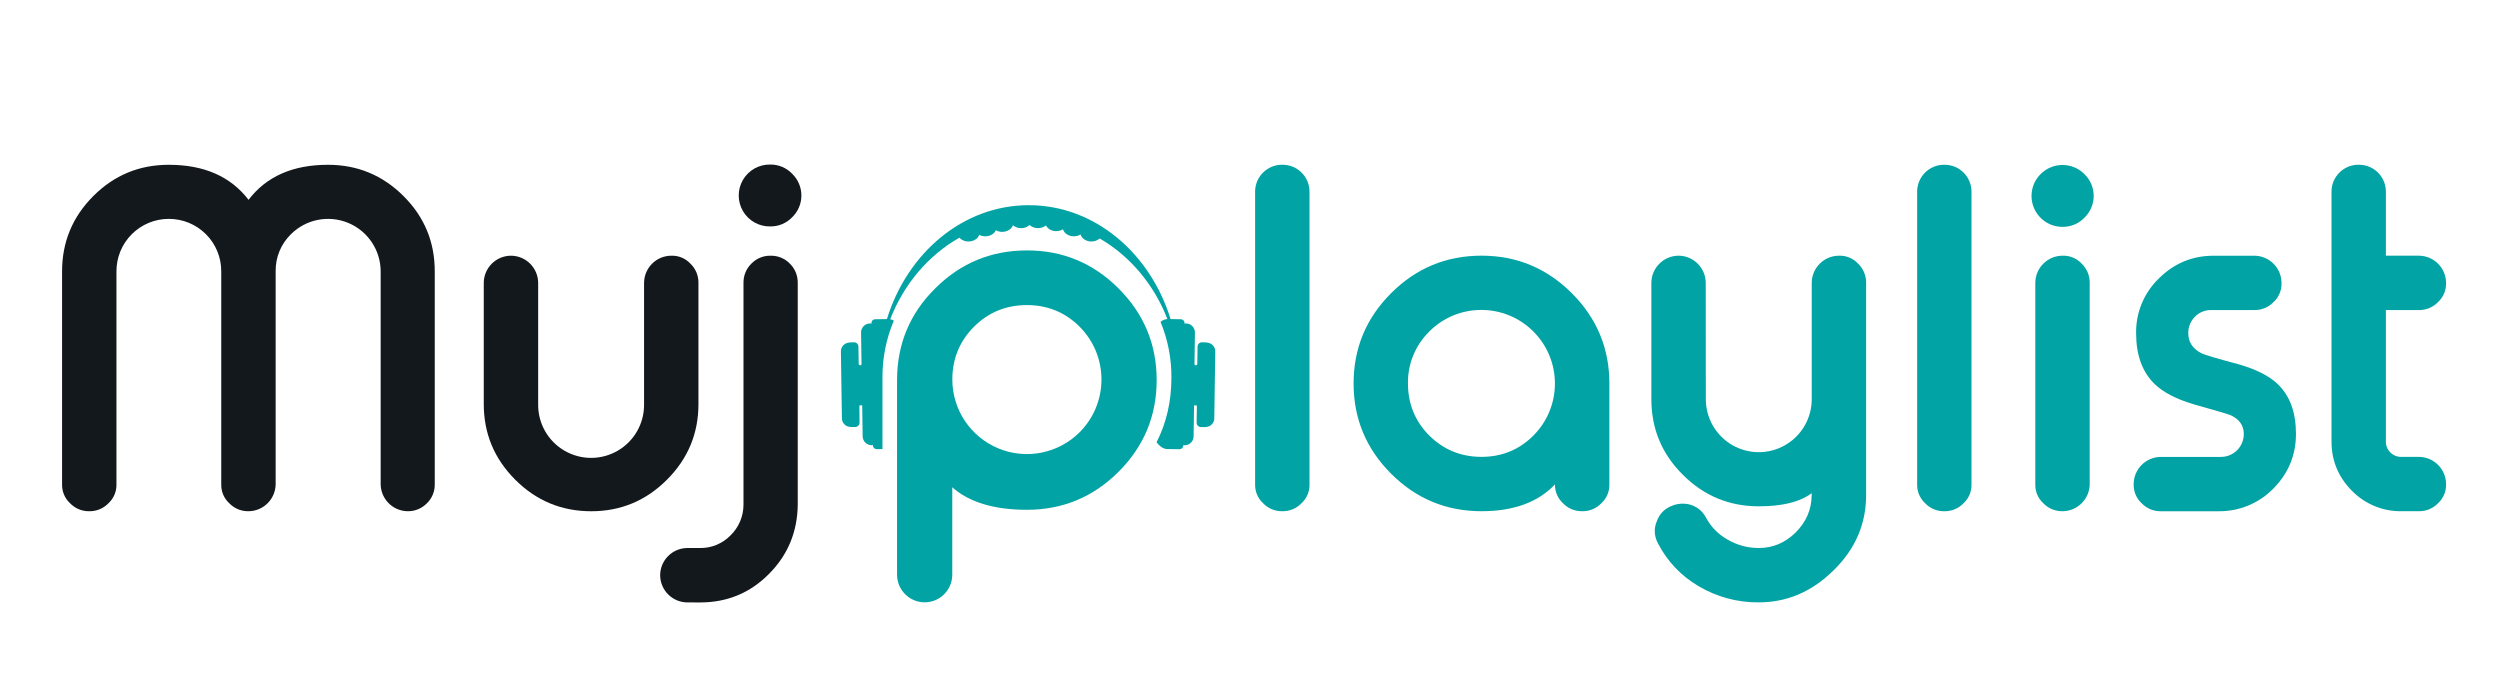 <svg id="logo" xmlns="http://www.w3.org/2000/svg" xmlns:xlink="http://www.w3.org/1999/xlink" viewBox="0 0 1920 518" shape-rendering="geometricPrecision" text-rendering="geometricPrecision"><style><![CDATA[#logo-sluch-tko_tr {animation: logo-sluch-tko_tr__tr 3000ms linear infinite normal forwards}@keyframes logo-sluch-tko_tr__tr { 0% {transform: translate(789.571px,251.285px) rotate(0deg)} 10% {transform: translate(789.571px,251.285px) rotate(4deg)} 20% {transform: translate(789.571px,251.285px) rotate(-4deg)} 30% {transform: translate(789.571px,251.285px) rotate(4deg)} 40% {transform: translate(789.571px,251.285px) rotate(0deg);animation-timing-function: cubic-bezier(0.25,1,0.25,1)} 97% {transform: translate(789.571px,251.285px) rotate(0deg)} 100% {transform: translate(789.571px,251.285px) rotate(0deg)} }#logo-nota-1_to {animation: logo-nota-1_to__to 3000ms linear infinite normal forwards}@keyframes logo-nota-1_to__to { 0% {transform: translate(886.3px,127.798px)} 13.333% {transform: translate(886.3px,127.798px)} 26.667% {transform: translate(909.691px,102.207px)} 100% {transform: translate(909.691px,102.207px)} }#logo-nota-1_tr {animation: logo-nota-1_tr__tr 3000ms linear infinite normal forwards}@keyframes logo-nota-1_tr__tr { 0% {transform: rotate(0deg)} 13.333% {transform: rotate(0deg)} 26.667% {transform: rotate(15deg)} 100% {transform: rotate(15deg)} }#logo-nota-1 {animation: logo-nota-1_c_o 3000ms linear infinite normal forwards}@keyframes logo-nota-1_c_o { 0% {opacity: 0} 13.333% {opacity: 0} 20% {opacity: 1} 26.667% {opacity: 0} 100% {opacity: 0} }#logo-nota-2_to {animation: logo-nota-2_to__to 3000ms linear infinite normal forwards}@keyframes logo-nota-2_to__to { 0% {transform: translate(698.668px,141.928px)} 13.333% {transform: translate(667.48px,91.358px)} 100% {transform: translate(667.48px,91.358px)} }#logo-nota-2_tr {animation: logo-nota-2_tr__tr 3000ms linear infinite normal forwards}@keyframes logo-nota-2_tr__tr { 0% {transform: rotate(0deg)} 13.333% {transform: rotate(-10deg)} 100% {transform: rotate(-10deg)} }#logo-nota-2 {animation: logo-nota-2_c_o 3000ms linear infinite normal forwards}@keyframes logo-nota-2_c_o { 0% {opacity: 0} 6.667% {opacity: 1} 13.333% {opacity: 0} 100% {opacity: 0} }#logo-nota-3_to {animation: logo-nota-3_to__to 3000ms linear infinite normal forwards}@keyframes logo-nota-3_to__to { 0% {transform: translate(752.392px,118.653px)} 6.667% {transform: translate(752.392px,118.653px)} 20% {transform: translate(738.392px,75.653px)} 100% {transform: translate(738.392px,75.653px)} }#logo-nota-3_tr {animation: logo-nota-3_tr__tr 3000ms linear infinite normal forwards}@keyframes logo-nota-3_tr__tr { 0% {transform: rotate(0deg)} 6.667% {transform: rotate(0deg)} 20% {transform: rotate(-20deg)} 100% {transform: rotate(-20deg)} }#logo-nota-3 {animation: logo-nota-3_c_o 3000ms linear infinite normal forwards}@keyframes logo-nota-3_c_o { 0% {opacity: 0} 6.667% {opacity: 0} 13.333% {opacity: 1} 20% {opacity: 0} 100% {opacity: 0} }]]></style><g id="logo-vrstva-2"><g id="logo-podklad"><rect id="logo-rect1" width="1920" height="518" rx="0" ry="0" fill="none" stroke="none" stroke-width="1"/></g><g id="logo-muj"><path id="logo-path1" d="M89.44,372C89.573,377.483,87.34,382.759,83.31,386.48C79.529,390.437,74.283,392.659,68.81,392.62L68.3,392.62C62.83,392.661,57.586,390.439,53.81,386.48C49.778,382.76,47.541,377.485,47.67,372L47.67,208.48Q47.67,174.58,71.67,150.56Q95.67,126.54,129.67,126.56Q170.26,126.56,190.89,153.47Q211.35,126.56,251.89,126.56Q285.82,126.56,309.89,150.56Q333.96,174.56,333.89,208.48L333.89,372C333.976,377.448,331.805,382.69,327.89,386.48C324.055,390.46,318.747,392.682,313.22,392.62L313,392.62C301.685,392.433,292.553,383.314,292.35,372L292.35,208.48C292.34,192.164,282.517,177.455,267.45,171.196C252.382,164.936,235.028,168.354,223.46,179.86C215.755,187.366,211.499,197.725,211.7,208.48L211.7,372C211.497,383.307,202.377,392.423,191.07,392.62L190.73,392.62C185.202,392.689,179.891,390.466,176.06,386.48C172.028,382.76,169.791,377.485,169.92,372L169.92,208.48C169.981,197.776,165.766,187.491,158.21,179.909C150.655,172.327,140.384,168.076,129.68,168.1C118.978,168.081,108.71,172.334,101.156,179.915C93.601,187.496,89.384,197.778,89.44,208.48Z" fill="rgb(19,24,29)" stroke="none" stroke-width="1"/><path id="logo-path2" d="M413.31,310.35C413.08,325.03,420.78,338.695,433.456,346.102C446.133,353.51,461.817,353.51,474.494,346.102C487.17,338.695,494.87,325.03,494.64,310.35L494.64,217.17C494.754,205.732,504.002,196.488,515.44,196.38L515.78,196.38C521.268,196.249,526.547,198.486,530.27,202.52C534.257,206.342,536.481,211.647,536.41,217.17L536.41,310.35Q536.41,344.25,512.2,368.45Q487.99,392.65,454.06,392.64Q419.95,392.64,395.74,368.45Q371.53,344.26,371.53,310.35L371.53,217.17C371.642,205.797,380.788,196.58,392.16,196.38L392.68,196.38C404.052,196.58,413.198,205.797,413.31,217.17Z" fill="rgb(19,24,29)" stroke="none" stroke-width="1"/><path id="logo-path3" d="M527.66,462.65C516.33,462.468,507.187,453.33,507,442L507,441.49C507.208,430.187,516.327,421.077,527.63,420.88L537.52,420.88C546.367,421.028,554.882,417.514,561.05,411.17C567.433,404.964,571.024,396.433,571,387.53L571,217.17C570.929,211.675,573.095,206.387,577,202.52C580.829,198.536,586.135,196.314,591.66,196.38L592,196.38C597.527,196.318,602.835,198.54,606.67,202.52C610.572,206.389,612.737,211.675,612.67,217.17L612.67,387.53Q612.32,418.87,590.67,440.68Q569.01,462.68,537.67,462.68ZM591.6,173.9C582.993,174.077,574.964,169.586,570.609,162.16C566.254,154.735,566.254,145.535,570.609,138.11C574.964,130.684,582.993,126.193,591.6,126.37C597.897,126.299,603.944,128.832,608.31,133.37C612.885,137.753,615.471,143.814,615.471,150.15C615.471,156.486,612.885,162.547,608.31,166.93C603.941,171.46,597.893,173.983,591.6,173.9Z" fill="rgb(19,24,29)" stroke="none" stroke-width="1"/></g><g id="logo-laylist"><path id="logo-path4" d="M985.07,126.53C996.449,126.546,1005.672,135.761,1005.7,147.14L1005.7,372C1005.829,377.485,1003.592,382.76,999.56,386.48C995.782,390.434,990.539,392.652,985.07,392.61L984.55,392.61C979.081,392.655,973.837,390.436,970.06,386.48C966.028,382.76,963.791,377.485,963.92,372L963.92,147.14C963.948,135.761,973.171,126.546,984.55,126.53Z" fill="rgb(1,163,164)" stroke="none" stroke-width="1"/><path id="logo-path5" d="M1207.15,225.17Q1236,254,1236,294.51L1236,372C1236.129,377.485,1233.892,382.76,1229.86,386.48C1226.081,390.433,1220.838,392.651,1215.37,392.61L1214.85,392.61C1209.381,392.655,1204.137,390.436,1200.36,386.48C1196.328,382.76,1194.091,377.485,1194.22,372Q1174.78,392.61,1137.78,392.61Q1097.19,392.61,1068.38,363.82Q1039.57,335.03,1039.56,294.49Q1039.56,253.95,1068.38,225.15Q1097.2,196.35,1137.78,196.35Q1178.32,196.37,1207.15,225.17ZM1097.68,254.64C1086.989,265.124,1081.071,279.538,1081.31,294.51Q1081.31,318.01,1097.68,334.51Q1114.22,350.86,1137.75,350.87Q1161.28,350.88,1177.65,334.51C1199.714,312.419,1199.691,276.624,1177.6,254.56C1155.509,232.496,1119.714,232.519,1097.65,254.61Z" fill="rgb(1,163,164)" stroke="none" stroke-width="1"/><path id="logo-path6" d="M1310.07,306.6C1310.07,321.13,1317.822,334.556,1330.405,341.821C1342.988,349.086,1358.492,349.086,1371.075,341.821C1383.658,334.556,1391.41,321.13,1391.41,306.6L1391.41,217.16C1391.524,205.722,1400.772,196.478,1412.21,196.37L1412.55,196.37C1418.038,196.239,1423.317,198.476,1427.04,202.51C1431.021,206.336,1433.243,211.638,1433.18,217.16L1433.18,380.16Q1433.18,413.88,1407.78,438.42Q1383.05,462.61,1350.78,462.61C1334.397,462.792,1318.284,458.43,1304.23,450.01C1290.979,442.222,1280.225,430.816,1273.23,417.13C1271.701,414.302,1270.881,411.145,1270.84,407.93C1270.858,405.226,1271.441,402.556,1272.55,400.09C1274.477,394.522,1278.893,390.172,1284.49,388.33L1285.17,388C1287.536,387.222,1290.009,386.817,1292.5,386.8C1300.098,386.755,1307.052,391.06,1310.4,397.88C1314.177,404.83,1319.855,410.56,1326.77,414.4C1334.041,418.68,1342.333,420.915,1350.77,420.87Q1366.95,420.87,1379.07,408.95Q1391.34,396.68,1391.35,380.16L1391.35,378.79Q1377.88,388.86,1350.77,388.85Q1316.66,388.85,1292.45,364.65Q1268.24,340.65,1268.24,306.56L1268.24,217.16C1268.352,205.787,1277.498,196.57,1288.87,196.37L1289.38,196.37C1300.752,196.57,1309.898,205.787,1310.01,217.16Z" fill="rgb(1,163,164)" stroke="none" stroke-width="1"/><path id="logo-path7" d="M1493.48,126.53C1504.859,126.546,1514.082,135.761,1514.11,147.14L1514.11,372C1514.257,377.488,1512.03,382.772,1508,386.5C1504.223,390.456,1498.979,392.675,1493.51,392.63L1493,392.63C1487.531,392.675,1482.287,390.456,1478.51,386.5C1474.474,382.782,1472.237,377.505,1472.37,372.02L1472.37,147.14C1472.398,135.761,1481.621,126.546,1493,126.53Z" fill="rgb(1,163,164)" stroke="none" stroke-width="1"/><path id="logo-path8" d="M1584.09,174.23C1574.456,174.287,1565.744,168.514,1562.041,159.62C1558.339,150.726,1560.381,140.476,1567.21,133.68C1571.658,129.213,1577.701,126.702,1584.005,126.702C1590.309,126.702,1596.352,129.213,1600.8,133.68C1605.375,138.063,1607.961,144.124,1607.961,150.46C1607.961,156.796,1605.375,162.857,1600.8,167.24C1596.434,171.777,1590.386,174.307,1584.09,174.23ZM1584.26,196.37C1589.748,196.239,1595.027,198.476,1598.75,202.51C1602.731,206.336,1604.953,211.638,1604.89,217.16L1604.89,372C1604.682,383.303,1595.563,392.413,1584.26,392.61L1583.92,392.61C1578.393,392.682,1573.083,390.463,1569.25,386.48C1565.218,382.76,1562.981,377.485,1563.11,372L1563.11,217.16C1563.224,205.718,1572.478,196.473,1583.92,196.37Z" fill="rgb(1,163,164)" stroke="none" stroke-width="1"/><path id="logo-path9" d="M1698.33,238.12C1693.601,238.009,1689.038,239.859,1685.72,243.23C1682.382,246.567,1680.536,251.111,1680.6,255.83Q1680.6,266.06,1690.49,271.16Q1693.89,273.05,1718.97,279.68Q1739.25,285.47,1749.15,294.85Q1763.29,308.3,1763.3,333.18Q1763.3,357.7,1745.91,375.26C1734.842,386.576,1719.617,392.855,1703.79,392.63L1659.29,392.63C1653.818,392.675,1648.57,390.457,1644.79,386.5C1640.758,382.78,1638.521,377.505,1638.65,372.02L1638.65,371.68C1638.767,360.307,1647.918,351.094,1659.29,350.9L1705.49,350.9C1710.212,350.968,1714.761,349.123,1718.102,345.786C1721.443,342.449,1723.293,337.902,1723.23,333.18Q1723.23,323.81,1713.51,319.04Q1710.94,317.84,1684.86,310.52Q1664.57,304.52,1654.68,294.85Q1640.53,281.05,1640.53,255.85C1640.291,240.078,1646.585,224.91,1657.92,213.94Q1675.49,196.41,1700.04,196.39L1731.41,196.39C1742.852,196.493,1752.106,205.738,1752.22,217.18L1752.22,217.52C1752.349,223.005,1750.112,228.28,1746.08,232C1742.249,235.986,1736.938,238.209,1731.41,238.14Z" fill="rgb(1,163,164)" stroke="none" stroke-width="1"/><path id="logo-path10" d="M1811.72,126.53C1823.103,126.541,1832.332,135.757,1832.36,147.14L1832.36,196.37L1857.93,196.37C1869.306,196.564,1878.458,205.783,1878.57,217.16L1878.57,217.5C1878.699,222.985,1876.462,228.26,1872.43,231.98C1868.649,235.937,1863.403,238.159,1857.93,238.12L1832.36,238.12L1832.36,339.12C1832.29,342.256,1833.525,345.28,1835.77,347.47C1838.018,349.734,1841.101,350.968,1844.29,350.88L1857.93,350.88C1869.302,351.074,1878.453,360.287,1878.57,371.66L1878.57,372C1878.699,377.485,1876.462,382.76,1872.43,386.48C1868.648,390.435,1863.402,392.653,1857.93,392.61L1844.29,392.61C1830.012,392.809,1816.277,387.145,1806.29,376.94Q1790.6,361.1,1790.6,339.12L1790.6,147.12C1790.628,135.741,1799.851,126.526,1811.23,126.51Z" fill="rgb(1,163,164)" stroke="none" stroke-width="1"/></g><g id="logo-symbol"><path id="logo-path11" d="M709.88,462.59C698.395,462.419,689.122,453.155,688.94,441.67L688.94,291.58Q689.1,250.25,718.36,221.37Q747.44,192.37,788.63,192.32Q829.82,192.27,859.07,221.55Q888.32,250.77,888.32,291.93Q888.32,333.09,859.07,362.3Q829.82,391.52,788.63,391.52Q750.89,391.52,731.34,374.23L731.34,441.67C731.158,453.155,721.885,462.419,710.4,462.59ZM829.13,332C851.518,309.602,851.518,273.298,829.13,250.9Q812.51,234.31,788.63,234.3Q764.75,234.29,748,250.94Q731.38,267.71,731.38,291.58C731.437,314.713,745.4,335.542,766.778,344.382C788.156,353.222,812.752,348.338,829.13,332Z" fill="rgb(1,163,164)" stroke="none" stroke-width="1"/></g><g id="logo-sluch-tka"><g id="logo-sluch-tko_tr" transform="translate(789.571,251.285) rotate(0)"><path id="logo-sluch-tko" d="M927.4,263.17C927.056,263.034,926.69,262.963,926.32,262.96L923,262.9C921.169,262.927,919.703,264.429,919.72,266.26L919.52,279.77C918.67,280.98,917.92,280.77,917.36,279.9L917.71,255.63C917.868,251.807,914.902,248.578,911.08,248.41C910.631,248.401,910.182,248.438,909.74,248.52L909.74,248.13C909.77,247.377,909.499,246.642,908.987,246.089C908.475,245.536,907.763,245.209,907.01,245.18L899.01,245.07C883.28,194.13,840.46,157.58,790.08,157.58C739.7,157.58,696.89,194.12,681.15,245.06L671.99,245.18C671.237,245.209,670.525,245.536,670.013,246.089C669.501,246.642,669.23,247.377,669.26,248.13L669.26,248.52C668.818,248.438,668.369,248.401,667.92,248.41C664.098,248.578,661.132,251.807,661.29,255.63L661.65,279.9C661.08,280.75,660.34,280.98,659.48,279.77L659.28,266.26C659.293,265.379,658.955,264.528,658.339,263.898C657.723,263.267,656.881,262.908,656,262.9L652.72,262.96C652.353,262.962,651.99,263.033,651.65,263.17C648.218,263.622,645.692,266.61,645.82,270.07L646.58,321.15C646.549,324.66,649.249,327.592,652.75,327.85C653.051,327.944,653.365,327.988,653.68,327.98L656.96,327.93C658.796,327.849,660.219,326.296,660.14,324.46L660,311.52C660.676,311.211,661.434,311.131,662.16,311.29L662.51,334.94C662.489,336.775,663.197,338.544,664.48,339.857C665.763,341.17,667.515,341.919,669.35,341.94C669.709,341.926,670.067,341.886,670.42,341.82L670.42,342.06C670.409,342.813,670.698,343.54,671.223,344.08C671.749,344.62,672.467,344.929,673.22,344.94L677.74,344.88L677.74,289.78C677.657,274.829,680.631,260.02,686.48,246.26C685.629,245.734,684.691,245.365,683.71,245.17C694.15,218.17,713.05,196.01,736.81,182.55C738.625,184.471,741.168,185.532,743.81,185.47C747.73,185.47,751.03,183.3,752.08,180.35C753.519,181.099,755.118,181.487,756.74,181.48C760.46,181.48,763.61,179.55,764.83,176.83C766.313,177.653,767.984,178.08,769.68,178.07C773.6,178.07,776.9,175.92,777.95,172.97C779.708,174.451,781.941,175.25,784.24,175.22C786.624,175.257,788.935,174.393,790.71,172.8C792.485,174.393,794.796,175.257,797.18,175.22C799.379,175.247,801.522,174.52,803.25,173.16C804.908,175.975,807.986,177.645,811.25,177.5C813.053,177.513,814.825,177.029,816.37,176.1C817.31,179.19,820.69,181.48,824.73,181.48C826.533,181.493,828.305,181.009,829.85,180.08C830.78,183.17,834.17,185.47,838.2,185.47C840.538,185.503,842.805,184.673,844.57,183.14C867.81,196.63,886.3,218.51,896.57,245.05C894.618,245.161,892.76,245.922,891.29,247.21C896.943,260.834,899.783,275.46,899.64,290.21Q899.64,317.21,888.26,339.65C890.37,342.52,892.85,344.38,895.72,344.85L905.97,344.99C906.723,344.979,907.441,344.67,907.967,344.13C908.492,343.59,908.781,342.863,908.77,342.11L908.77,341.87C909.123,341.935,909.481,341.975,909.84,341.99C913.663,341.946,916.729,338.814,916.69,334.99L917.03,311.34C917.756,311.18,918.514,311.261,919.19,311.57L919,324.51C918.927,326.348,920.353,327.899,922.19,327.98L925.46,328.03C925.778,328.038,926.096,327.994,926.4,327.9C929.899,327.637,932.596,324.709,932.57,321.2L933.32,270.12C933.47,266.611,930.888,263.58,927.4,263.17Z" transform="translate(-789.571,-251.285)" fill="rgb(1,163,164)" stroke="none" stroke-width="1"/></g></g><g id="logo-nota-1_to" transform="translate(886.3,127.798)"><g id="logo-nota-1_tr" transform="rotate(0)"><g id="logo-nota-1" transform="translate(-886.3,-128.798)" opacity="0"><circle id="logo-circle1" r="4.31" transform="matrix(0.361 -0.933 0.933 0.361 857.553 140.292)" fill="rgb(1,163,164)" stroke="none" stroke-width="1"/><circle id="logo-circle2" r="4.31" transform="matrix(0.13 -0.99 0.99 0.13 900.915 150.635)" fill="rgb(1,163,164)" stroke="none" stroke-width="1"/><path id="logo-path12" d="M925.8,104.55C924.982,103.175,923.577,102.253,921.99,102.05L887.78,97.53C885.358,97.208,883.035,98.601,882.18,100.89L866.18,143.51C864.864,147.013,861.567,149.378,857.828,149.502C854.088,149.626,850.642,147.484,849.096,144.077C847.551,140.669,848.211,136.665,850.769,133.934C853.327,131.203,857.278,130.282,860.78,131.6L860.78,131.6C861.296,131.696,861.807,131.41,861.996,130.92C862.184,130.43,861.997,129.875,861.55,129.6C857.225,127.965,852.342,129.096,849.176,132.466C846.011,135.836,845.187,140.78,847.09,144.994C848.992,149.208,853.246,151.861,857.867,151.716C862.488,151.57,866.566,148.655,868.2,144.33L868.2,144.33L879.66,113.89L920,119.35L907.75,151.91L907.75,151.91C906.432,155.413,903.134,157.777,899.394,157.899C895.653,158.021,892.208,155.877,890.665,152.467C889.122,149.058,889.785,145.055,892.346,142.325C894.906,139.596,898.859,138.678,902.36,140C902.874,140.088,903.378,139.8,903.564,139.313C903.749,138.826,903.563,138.275,903.12,138C897.358,135.837,890.918,138.629,888.559,144.314C886.199,149.999,888.77,156.531,894.371,159.083C899.971,161.636,906.587,159.29,909.33,153.78C909.402,153.693,909.459,153.595,909.5,153.49L922.5,118.93L922.5,118.83L926.14,109.15C926.75,107.648,926.624,105.946,925.8,104.55ZM880.41,111.74L884.21,101.65C884.677,100.279,886.057,99.437,887.49,99.65L921.7,104.16C923.375,104.388,924.553,105.923,924.34,107.6C924.309,107.836,924.252,108.067,924.17,108.29L920.8,117.23Z" fill="rgb(1,163,164)" stroke="none" stroke-width="1"/></g></g></g><g id="logo-nota-2_to" transform="translate(698.668,141.928)"><g id="logo-nota-2_tr" transform="rotate(0)"><g id="logo-nota-2" transform="translate(-685.668,-115.928)" opacity="0"><circle id="logo-circle3" r="5.22" transform="matrix(0.961 -0.275 0.275 0.961 662.531 151.464)" fill="rgb(1,163,164)" stroke="none" stroke-width="1"/><circle id="logo-circle4" r="5.22" transform="matrix(0.868 -0.497 0.497 0.868 708.822 129.181)" fill="rgb(1,163,164)" stroke="none" stroke-width="1"/><path id="logo-path13" d="M702.37,67.06C700.572,66.329,698.538,66.461,696.85,67.42L660.53,88.06C657.959,89.517,656.739,92.56,657.59,95.39L673.26,148.25C674.55,152.593,673.096,157.285,669.577,160.138C666.057,162.991,661.166,163.443,657.183,161.283C653.201,159.123,650.912,154.777,651.384,150.271C651.856,145.765,654.996,141.988,659.34,140.7L659.34,140.7C659.805,140.577,660.166,140.211,660.283,139.744C660.4,139.278,660.254,138.785,659.902,138.457C659.549,138.13,659.047,138.02,658.59,138.17C651.265,140.332,647.079,148.024,649.241,155.349C651.403,162.675,659.094,166.861,666.42,164.699C673.746,162.537,677.932,154.846,675.77,147.52L675.77,147.52L664.58,109.77L707.58,85.59L719.58,125.96L719.58,125.96C721.337,131.888,717.958,138.119,712.031,139.879C706.104,141.64,699.871,138.264,698.107,132.338C696.343,126.412,699.715,120.178,705.64,118.41C706.267,118.154,706.599,117.466,706.408,116.816C706.217,116.166,705.566,115.766,704.9,115.89C697.751,118.009,693.569,125.414,695.446,132.631C697.323,139.847,704.582,144.276,711.858,142.644C719.133,141.012,723.805,133.907,722.42,126.58C722.439,126.451,722.439,126.319,722.42,126.19L709.68,83.3L709.68,83.17L706.12,71.17C705.577,69.292,704.191,67.773,702.37,67.06ZM663.81,107.16L660.1,94.65C659.611,92.989,660.332,91.211,661.84,90.36L698.16,69.73C699.015,69.243,700.029,69.116,700.978,69.377C701.927,69.638,702.733,70.265,703.22,71.12C703.36,71.371,703.473,71.636,703.56,71.91L706.84,83Z" fill="rgb(1,163,164)" stroke="none" stroke-width="1"/></g></g></g><g id="logo-nota-3_to" transform="translate(752.392,118.653)"><g id="logo-nota-3_tr" transform="rotate(0)"><g id="logo-nota-3" transform="translate(-752.392,-75.653)" opacity="0"><circle id="logo-circle5" r="2.61" transform="matrix(1 0 0 1 739.96 91.36)" fill="rgb(1,163,164)" stroke="none" stroke-width="1"/><circle id="logo-circle6" r="2.61" transform="matrix(1 0 0 1 764.8 84.65)" fill="rgb(1,163,164)" stroke="none" stroke-width="1"/><path id="logo-path14" d="M767.35,53.5C766.53,52.981,765.52,52.86,764.6,53.17L744.82,60C743.419,60.475,742.537,61.86,742.7,63.33L745.54,90.79C745.854,93.864,743.618,96.612,740.545,96.929C737.471,97.247,734.721,95.015,734.399,91.941C734.078,88.868,736.307,86.115,739.38,85.79L739.38,85.79C739.627,85.784,739.85,85.64,739.958,85.417C740.065,85.194,740.039,84.93,739.89,84.732C739.741,84.535,739.494,84.438,739.25,84.48C736.46,84.762,734.115,86.696,733.309,89.382C732.502,92.067,733.393,94.973,735.566,96.745C737.739,98.517,740.765,98.806,743.233,97.476C745.702,96.145,747.125,93.459,746.84,90.67L746.84,90.67L744.84,71.05L768.25,63.11L770.42,84.11L770.42,84.11C770.733,87.183,768.499,89.929,765.427,90.248C762.355,90.567,759.604,88.338,759.28,85.266C758.955,82.195,761.179,79.44,764.25,79.11C764.591,79.051,764.828,78.739,764.794,78.395C764.759,78.051,764.466,77.791,764.12,77.8C760.403,78.183,757.659,81.444,757.917,85.172C758.174,88.9,761.342,91.752,765.076,91.619C768.811,91.486,771.767,88.417,771.76,84.68C771.77,84.614,771.77,84.546,771.76,84.48L769.47,62.21L769.47,62.1L768.83,55.86C768.727,54.887,768.181,54.016,767.35,53.5ZM744.67,69.68L744,63.18C743.909,62.32,744.429,61.513,745.25,61.24L765,54.43C765.465,54.268,765.976,54.298,766.419,54.514C766.862,54.73,767.201,55.114,767.36,55.58C767.408,55.716,767.442,55.857,767.46,56L768.05,61.76Z" fill="rgb(1,163,164)" stroke="none" stroke-width="1"/></g></g></g></g></svg>